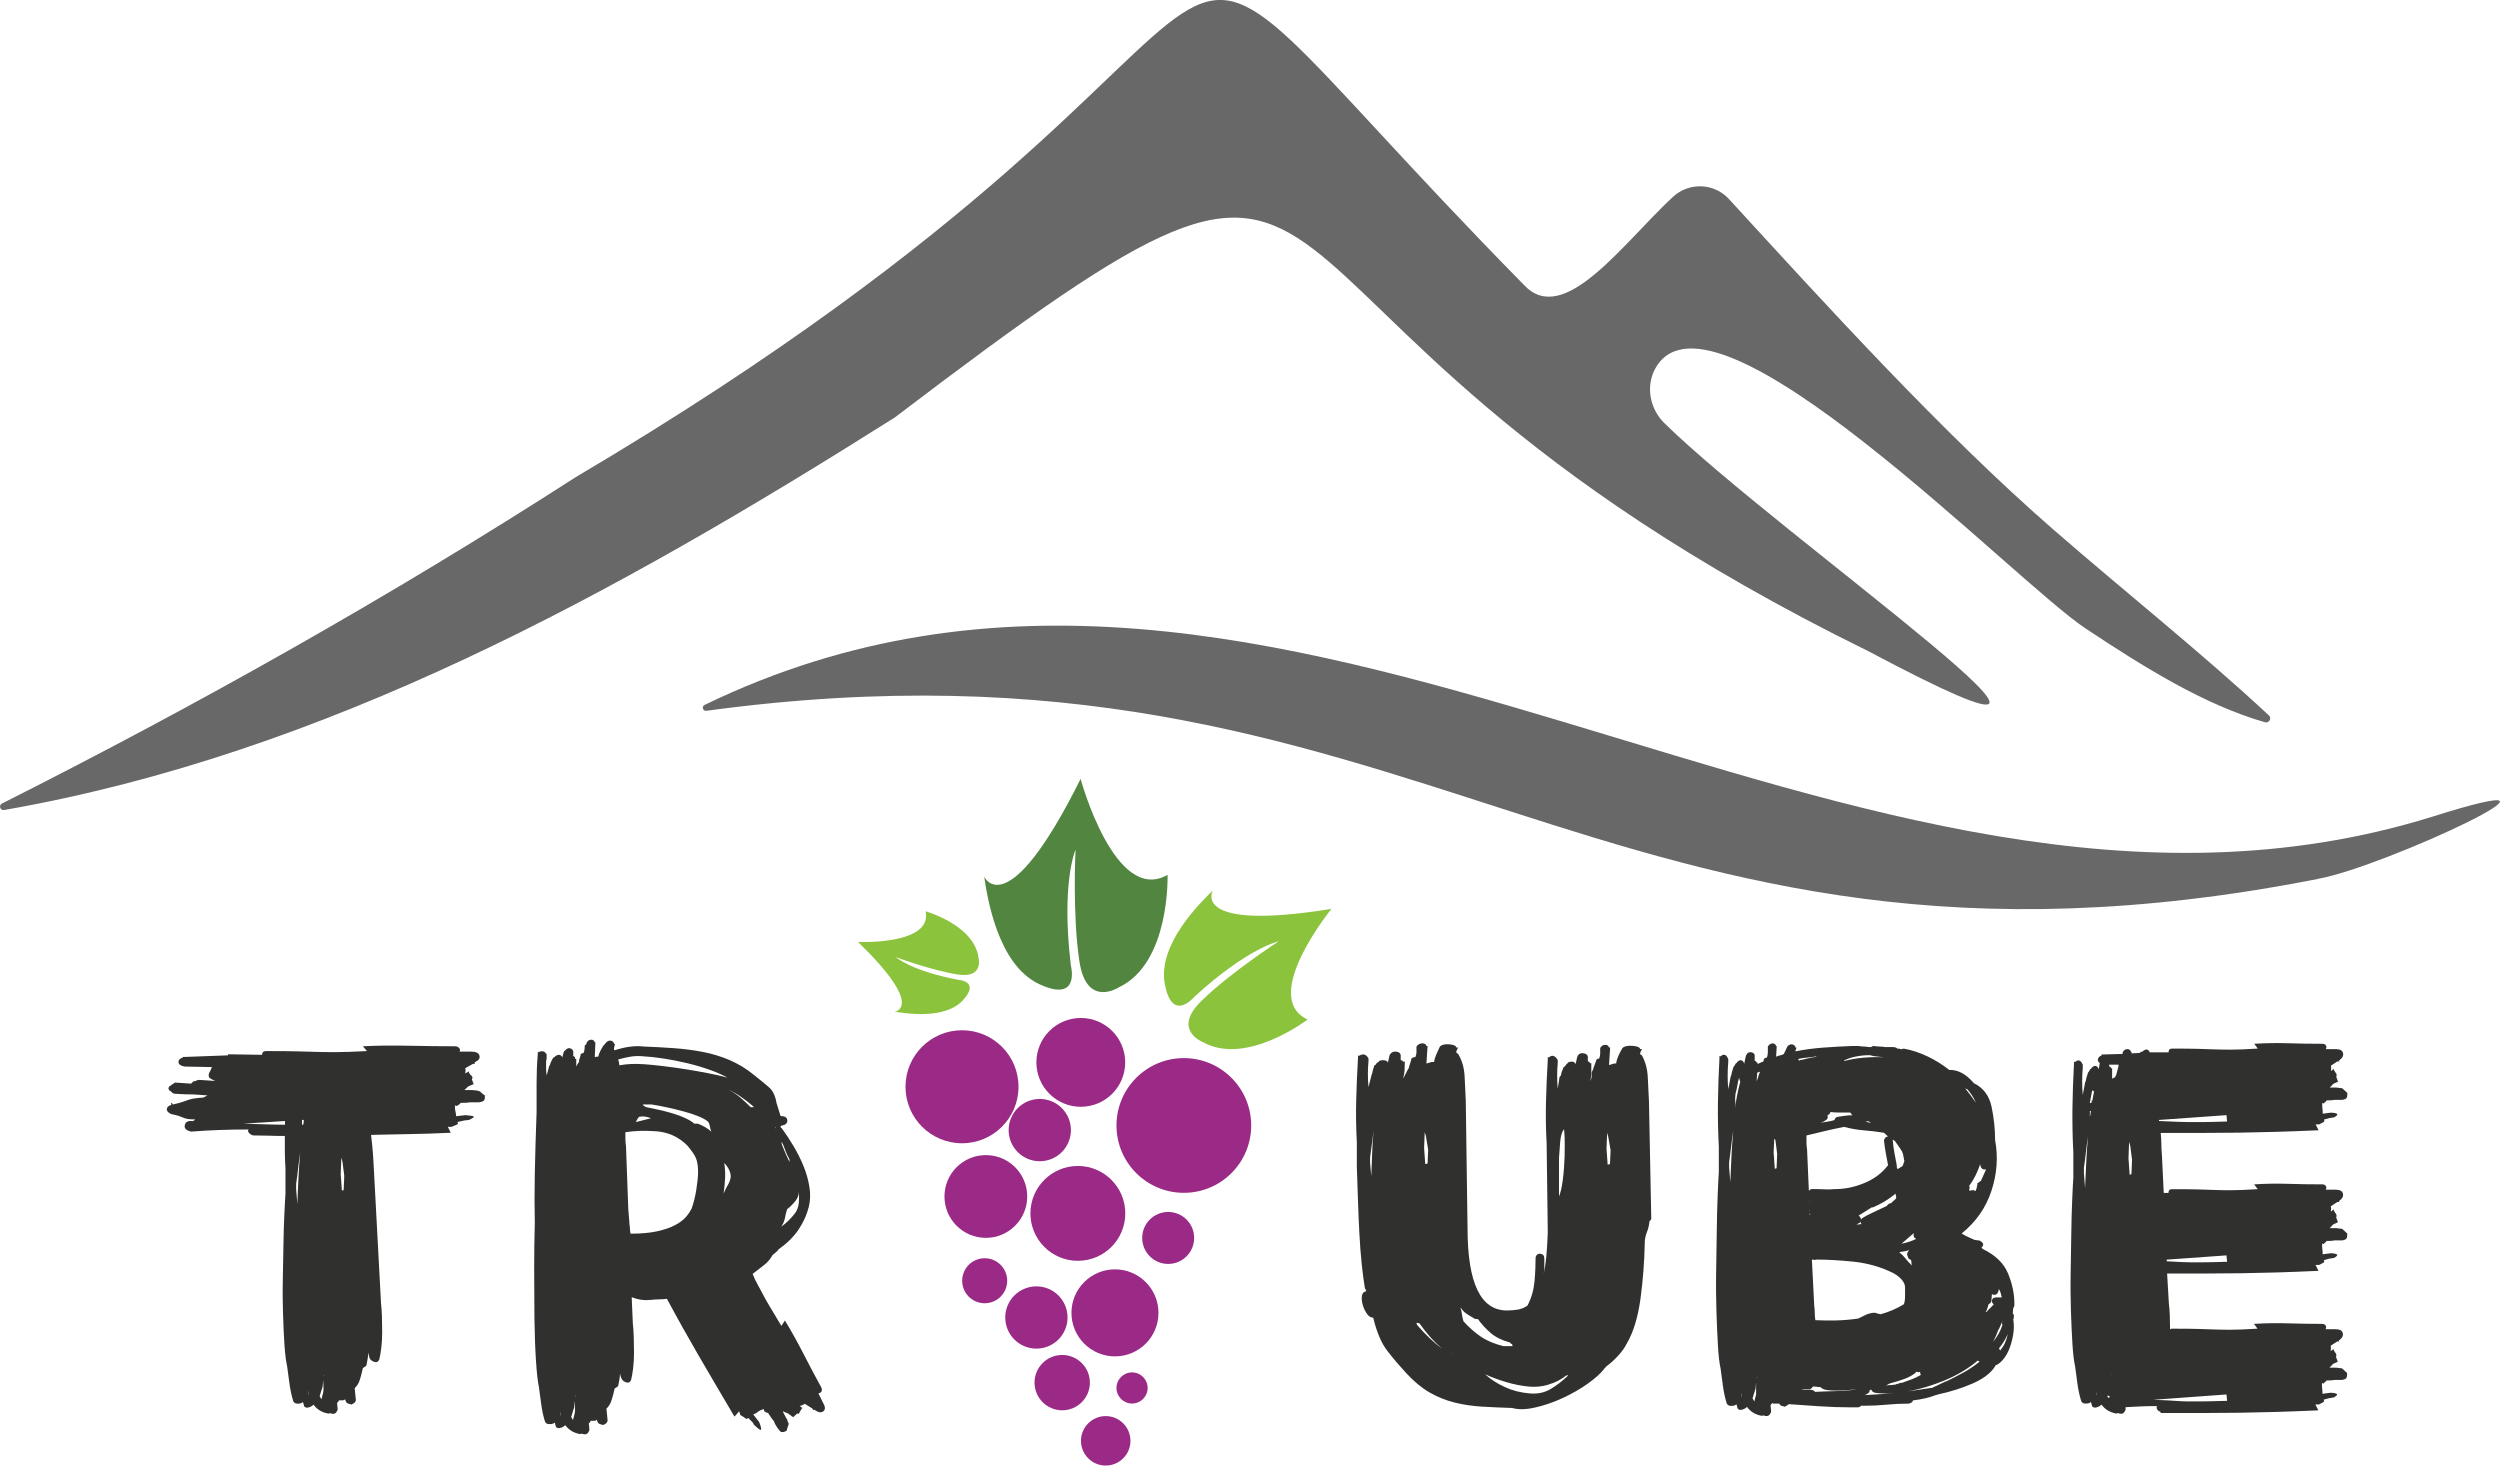 <?xml version="1.0" encoding="UTF-8"?>
<svg xmlns="http://www.w3.org/2000/svg" id="Ebene_2" viewBox="0 0 280.95 164.7">
  <defs>
    <style>.cls-1{fill:#528640;}.cls-1,.cls-2,.cls-3,.cls-4,.cls-5{stroke-width:0px;}.cls-2{fill:#8cc33d;}.cls-3{fill:#30312f;}.cls-4{fill:#9a2a86;}.cls-5{fill:#676867;}</style>
  </defs>
  <g id="Ebene_1-2">
    <path class="cls-5" d="M260.46,98.78c-80.86,15.89-100.61-29.83-181.08-18.9-.39.05-.56-.49-.2-.66,65.41-31.69,128.44,32.93,194.1,12.58,20.27-6.41-5.2,5.63-12.82,6.97Z"></path>
    <path class="cls-5" d="M100.55,46.92C69.22,66.7,36.65,84.7.46,91.03c-.44.08-.64-.53-.24-.73,22.07-11.12,43.68-23.29,64.48-36.68C158.23-1.62,117.32-22.87,171.27,32.03c4.47,4.8,11.15-4.73,16.74-9.91,1.81-1.67,4.63-1.56,6.29.25,10.94,11.93,23.92,26.22,36.41,37.1,7.97,6.94,16.77,13.94,24.27,20.93.35.32.02.9-.44.77-6.88-1.98-13.68-6.24-20.19-10.56-8.09-5.37-41.71-40.25-48.24-29.35-1.21,2.02-.75,4.64.93,6.29,12.93,12.71,59.23,44.9,22.92,25.63C128.96,33.39,160.88,1.04,100.55,46.92Z"></path>
    <path class="cls-3" d="M28.4,127.59c-.22-.08-.37-.19-.46-.33-.09-.14-.09-.25,0-.33-1.14,0-2.25.02-3.33.06-1.08.04-2.12.1-3.13.18-.7-.16-.9-.5-.59-1.01.22-.16.42-.22.59-.18.17.04.33-.02.46-.18-.4,0-.69-.02-.89-.06-.2-.04-.36-.09-.49-.15s-.29-.12-.46-.18c-.18-.06-.46-.13-.86-.21-.35-.16-.52-.35-.49-.57.02-.22.19-.37.49-.45v-.24c.09,0,.13.03.13.09s.02.09.07.09c.53-.12.9-.22,1.12-.3.22-.08.42-.15.59-.21.17-.06.37-.11.59-.15.22-.04.59-.08,1.12-.12l.46-.24c-.62-.04-1.04-.07-1.29-.09-.24-.02-.63-.03-1.15-.03l-1.19-.06c-.13,0-.24-.04-.33-.12-.09-.08-.15-.14-.2-.18l-.07-.06h-.07s-.02-.1-.07-.18c-.04-.08-.02-.16.07-.24v-.06c.18-.08.24-.12.2-.12.09-.08.15-.12.2-.12l.07-.06c.09-.08.15-.12.2-.12l1.78.12.13-.12c.04-.08.11-.13.2-.15.09-.02.15-.03.2-.03.09-.08.24-.12.46-.12l1.71.12-.46-.24c-.18-.08-.26-.21-.26-.39s.07-.35.2-.51v-.06l.07-.12c0-.08.04-.16.13-.24l-3.1-.06c-.44-.08-.67-.24-.69-.48-.02-.24.14-.42.49-.54v-.06h.2l4.88-.18v-.12l3.82.06c0-.28.15-.42.46-.42,1.54,0,2.7.01,3.49.03.79.02,1.5.04,2.14.06.64.02,1.35.03,2.14.03s1.98-.04,3.56-.12l-.46-.54c1.49-.08,3.22-.1,5.17-.06,1.95.04,3.68.06,5.17.06.22,0,.38.07.49.21.11.14.12.27.03.39h1.32c.53,0,.83.15.92.45.09.3-.09.55-.53.75v.18h-.2l-.86.48c.04.16.04.36,0,.6l.4-.24c0,.12.02.2.07.24.04.04.07.08.07.12.26.16.33.34.2.54l.2.54-.59.24-.46.42h.86c.09,0,.19.01.3.03.11.02.23.03.36.03,0,.04.02.06.07.06h.13l.26.24c.09.08.2.16.33.24v.24c0,.28-.13.44-.4.48-.09.04-.2.06-.33.06h-.99s-.11.01-.2.03c-.09.02-.35.03-.79.03-.13.16-.26.26-.4.3l.07.06-.33-.06c0,.28.02.51.07.69.04.18.07.35.07.51l1.05-.12c.53.04.83.09.92.15.09.06-.09.19-.53.39-.09,0-.18.01-.26.03-.09.02-.18.03-.26.03l-.79.18c.13.12.11.22-.07.3-.18.08-.37.16-.59.24h-.4l.33.66c-1.67.08-3.23.13-4.68.15-1.45.02-2.88.05-4.28.09.09.72.15,1.36.2,1.94.04.58.09,1.3.13,2.18l.79,14.8c.04.36.08.83.1,1.4.02.58.03,1.18.03,1.82s-.03,1.23-.1,1.79c-.07.56-.14,1-.23,1.31-.09.2-.21.3-.36.3s-.32-.06-.49-.18c-.13-.08-.22-.2-.26-.36-.04-.16-.09-.34-.13-.54,0,.24-.02.49-.07.75-.04.26-.09.49-.13.69-.04.08-.18.18-.4.3-.09.44-.2.87-.33,1.28-.13.42-.33.75-.59.98l.13,1.31c0,.24-.18.42-.53.54l-.13-.06c-.26-.04-.42-.14-.46-.3-.04-.04-.07-.12-.07-.24-.09.08-.18.12-.26.12h-.46c0,.08-.07.18-.2.3,0,.08.01.18.03.3.02.12.03.22.03.3v.18s-.02.08-.07.12c-.13.32-.4.4-.79.24-.04,0-.09.02-.13.06-.75-.12-1.32-.46-1.71-1.01-.18.16-.35.26-.53.3-.22.08-.4.04-.53-.12l-.13-.48c-.13.12-.29.18-.46.18h-.26c-.22-.04-.35-.16-.4-.36-.18-.6-.31-1.22-.4-1.88-.09-.66-.18-1.3-.26-1.94-.13-.56-.23-1.34-.3-2.36-.07-1.01-.12-2.15-.16-3.4-.04-1.25-.06-2.56-.03-3.91.02-1.35.04-2.66.07-3.91.02-1.25.05-2.39.1-3.4.04-1.01.09-1.82.13-2.42v-2.86c-.04-.6-.07-1.2-.07-1.82v-1.82c-.62,0-1.22,0-1.81-.03-.59-.02-1.2-.03-1.81-.03ZM27.35,126.28c1.41.04,2.43.07,3.06.09.64.02,1.18.03,1.62.03v-.42l-4.68.3ZM33.41,135.29c.04-.95.09-1.91.13-2.86.04-.95.11-1.93.2-2.92-.09.56-.17,1.13-.23,1.73s-.14,1.19-.23,1.79v.6l.13,1.67ZM34.07,126.4c.04-.12.07-.3.07-.54h-.2v.54h.13ZM34.66,156.24c0,.28.02.46.07.54l-.07-.54ZM36.25,155.88s-.07.1-.07.18l-.26.84.2.36.2-.78c.04-.2.05-.42.03-.66-.02-.24-.03-.48-.03-.72l-.07.78ZM36.38,154.69s.01-.07.03-.09c.02-.02.03-.05.03-.09v-.06l-.07.24ZM38.29,131.95l.13,1.85.2-.06.07-1.61-.2-1.55-.13-.48-.07,1.85Z"></path>
    <path class="cls-3" d="M65.05,119.24l.2-.66v-.12c.09-.08.2-.12.33-.12.09-.2.13-.48.13-.84l.2-.18v-.12c.13-.24.31-.36.53-.36s.35.1.4.3h.07l-.07,1.67c.09-.04.17-.06.26-.06h.13c.04-.2.12-.41.23-.63.11-.22.23-.43.36-.63l.13-.12s.07-.07.07-.09.02-.05.07-.09c.17-.2.36-.28.56-.24.2.04.32.16.36.36h.13s-.07.1-.07.18c-.04.12-.07.28-.07.48l.07.06c1.23-.4,2.33-.54,3.3-.42,1.1.04,2.21.1,3.33.18,1.12.08,2.21.22,3.26.42,1.05.2,2.07.51,3.03.92.97.42,1.87.96,2.7,1.64.7.56,1.27,1.02,1.71,1.4.44.38.73.96.86,1.76l.46,1.49c.48,0,.74.16.76.48.02.32-.19.52-.63.6-.09,0-.13.06-.13.18l.07.06s.02.06.07.06c.44.6.88,1.26,1.32,2,.44.74.81,1.48,1.12,2.24.31.76.53,1.53.66,2.33.13.8.11,1.55-.07,2.27-.22.88-.6,1.72-1.15,2.54-.55.82-1.31,1.56-2.27,2.24.04,0-.04.1-.26.3-.09.08-.18.15-.26.21-.09.06-.18.17-.26.33-.22.36-.53.69-.92.98s-.79.61-1.19.92c.18.44.35.82.53,1.13.18.32.37.69.59,1.1.22.42.49.91.82,1.46.33.56.76,1.27,1.29,2.15l.4-.6c.75,1.23,1.44,2.48,2.08,3.73.64,1.25,1.31,2.52,2.01,3.79.09.2.09.36,0,.48-.09.12-.2.18-.33.18l.53,1.07c.26.44.27.76.03.95-.24.2-.58.14-1.02-.18l-.13.06-.07-.18-.86-.54c-.18.12-.37.2-.59.24l.33.24c-.09.04-.13.08-.13.12s-.02.08-.07.12c-.04.08-.1.18-.16.3-.07.12-.14.14-.23.06l-.46.42-.59-.42-.59-.24.4.78c.09.08.13.16.13.24s.04.18.13.3v.18l-.13.36c-.04.12-.07.22-.07.3l-.2.12c-.09.04-.2.06-.33.06s-.24-.08-.33-.24c-.04-.04-.11-.12-.2-.24-.22-.36-.34-.58-.36-.66-.02-.08-.04-.13-.07-.15-.02-.02-.07-.07-.13-.15-.07-.08-.23-.32-.49-.72-.13,0-.26-.06-.4-.18v.06l-.07-.3c-.31.08-.53.18-.66.3-.13.12-.31.22-.53.3l.66.84c.18.44.25.72.23.84-.02.12-.21.02-.56-.3-.09-.08-.16-.15-.23-.21s-.1-.13-.1-.21l-.59-.6c-.04.16-.14.18-.3.06-.15-.12-.34-.24-.56-.36l-.13-.42-.53.6c-.79-1.35-1.52-2.59-2.18-3.7-.66-1.11-1.29-2.19-1.88-3.22-.59-1.03-1.18-2.06-1.75-3.07-.57-1.01-1.16-2.1-1.78-3.25-.31.04-.6.06-.89.06s-.58.02-.89.06c-.75.08-1.47-.02-2.18-.3l.13,2.98c.04.36.08.83.1,1.4.02.58.03,1.18.03,1.82s-.03,1.23-.1,1.79c-.07.56-.14.99-.23,1.31-.09.2-.21.3-.36.3s-.32-.06-.49-.18c-.18-.12-.31-.4-.4-.84,0,.24-.02.48-.07.72-.04.24-.09.46-.13.66-.04.08-.18.18-.4.3-.09.44-.2.87-.33,1.28-.13.42-.33.75-.59.98l.13,1.31c0,.24-.18.42-.53.54l-.13-.06c-.26-.04-.42-.14-.46-.3-.04-.04-.07-.12-.07-.24-.09.08-.18.12-.26.12h-.46c0,.08-.07.18-.2.3,0,.08.01.18.03.3.02.12.03.22.03.3v.18s-.02.08-.07.12c-.13.32-.4.4-.79.24-.04,0-.09.02-.13.06-.75-.12-1.32-.46-1.71-1.01-.18.16-.35.26-.53.3-.22.08-.4.04-.53-.12l-.13-.48c-.13.12-.29.18-.46.18h-.26c-.22-.04-.35-.16-.4-.36-.18-.6-.31-1.22-.4-1.88-.09-.66-.18-1.3-.26-1.94-.13-.6-.24-1.58-.33-2.95-.09-1.37-.14-2.92-.17-4.65-.02-1.73-.03-3.55-.03-5.46s.02-3.7.07-5.37c-.04-1.59-.04-3.44,0-5.55.04-2.11.11-4.4.2-6.86v-3.25c0-1.09.04-2.18.13-3.25v-.24h.07v-.12s.02.06.07.06c.17-.08.33-.1.46-.06h.07c.09.04.14.08.16.12.02.04.08.1.17.18v.48c0,.08-.01.14-.03.18-.02.04-.03.08-.03.12v.81c0,.26.02.53.07.81l.26-1.01.07-.12s.07-.1.07-.18l.2-.48s.07-.07.07-.09.02-.05.07-.09c.04-.08.11-.12.2-.12v-.06c.35-.24.61-.22.79.06v.12l.2-.72.2-.18c.17-.2.37-.25.59-.15.22.1.31.29.26.57v.24l.13.12h.07v.18l.07.06h.07v.84c.04-.12.15-.3.33-.54v-.06ZM62.94,158.57c0,.28.02.46.07.54l-.07-.54ZM64.52,158.21s-.07.1-.07.18l-.26.84.2.36.2-.78c.04-.24.05-.48.03-.72-.02-.24-.03-.46-.03-.66l-.07.78ZM64.66,157.01s.01-.07.03-.09c.02-.02.03-.05.03-.09v-.06l-.07.24ZM72.17,118.7c-.48-.04-.95-.02-1.38.06-.44.08-.88.18-1.32.3.09.24.13.46.13.66.44-.08.89-.13,1.35-.15.46-.02.96,0,1.48.03.57.04,1.27.11,2.11.21.83.1,1.69.22,2.57.36.88.14,1.72.29,2.54.45.81.16,1.5.32,2.08.48-.48-.28-1.11-.56-1.88-.84-.77-.28-1.6-.53-2.5-.75-.9-.22-1.8-.4-2.7-.54-.9-.14-1.73-.23-2.47-.27ZM70.72,137.5c.04.16.07.34.07.54s.02.4.07.6c1.19,0,2.19-.09,3-.27.81-.18,1.48-.41,2.01-.69.53-.28.93-.59,1.22-.92.29-.34.49-.65.63-.93.22-.6.4-1.3.53-2.12.13-.81.2-1.48.2-2,0-.44-.04-.84-.13-1.22-.09-.38-.31-.79-.66-1.22-.4-.6-.96-1.09-1.68-1.49-.73-.4-1.55-.62-2.47-.66-.57-.04-1.12-.05-1.65-.03-.53.02-1.05.07-1.58.15v.72c0,.24.02.52.07.84l.26,7.1.13,1.61ZM73.16,125.68c-.44-.2-.88-.26-1.32-.18-.09.08-.17.18-.23.3s-.12.22-.16.3c.35-.08.67-.16.96-.24.29-.08.54-.14.76-.18ZM78.43,126.28c.62.24,1.12.54,1.52.9-.09-.2-.14-.38-.16-.54-.02-.16-.08-.34-.17-.54-.26-.24-.65-.46-1.15-.66-.51-.2-1.05-.38-1.65-.54-.59-.16-1.21-.31-1.85-.45-.64-.14-1.22-.25-1.75-.33h-.99l.13.18c.09,0,.14.02.16.06.02.04.05.06.1.06.4.08.87.18,1.42.3.55.12,1.09.26,1.61.42.53.16,1,.34,1.42.54.42.2.74.4.96.6h.4ZM81.33,134.1c.13-.32.29-.63.46-.92.18-.3.29-.61.33-.93,0-.52-.24-1.03-.73-1.55.09.56.12,1.1.1,1.64-.02.54-.08,1.12-.17,1.76ZM84.63,124.31c-.48-.4-.93-.75-1.35-1.04-.42-.3-.89-.57-1.42-.81.48.24.92.53,1.32.87.4.34.79.71,1.19,1.1h.33s-.02-.08-.07-.12ZM87.13,126.7v.12l.07-.12h-.07ZM88.39,129.86c.18.4.29.64.33.72v-.3c-.22-.4-.36-.7-.43-.9-.07-.2-.12-.35-.17-.45-.04-.1-.08-.19-.1-.27-.02-.08-.1-.2-.23-.36.04.24.13.5.26.78.13.28.24.54.33.78ZM87.79,137.86c.57-.4,1.1-.92,1.58-1.55.22-.32.35-.69.4-1.1.04-.42.04-.84,0-1.28,0,.36-.12.7-.36,1.01-.24.32-.56.64-.96.96-.09.28-.16.6-.23.95s-.21.7-.43,1.01Z"></path>
    <path class="cls-3" d="M172.56,141.32c.09-.32.27-.46.56-.42.29.04.43.22.43.54v.9c0,.28-.02.56-.07.84.13-.6.23-1.27.3-2.03.07-.76.12-1.63.16-2.63l-.13-10.03c-.09-1.63-.11-3.22-.07-4.77.04-1.55.11-3.1.2-4.65v-.3s.04.06.13.06c.35-.32.68-.22.99.3v.3c-.09.95-.09,1.93,0,2.92l.2-1.31s.02-.07.07-.09c.04-.02.07-.05.07-.09.04-.08.07-.18.07-.3l.26-.66c.09,0,.17-.08.26-.24.04-.08.08-.12.1-.12s.05-.02.1-.06v-.06c.13-.08.29-.12.46-.12s.31.08.4.24v.12l.2-.9c.13-.32.37-.45.73-.39.35.06.5.25.46.57v.3s.09.07.13.09c.04.02.09.07.13.15h.13v1.07c0,.32-.04.64-.13.95.13-.24.19-.47.17-.69-.02-.22.03-.43.17-.63v-.06l.33-.9v-.06c.09-.16.2-.22.33-.18.09-.2.13-.39.13-.57v-.63c.13-.24.32-.36.56-.36s.38.1.43.3h.13l-.13,1.97.4-.12c.09-.04.2-.06.33-.06h.07c.04-.28.13-.57.26-.87s.29-.59.46-.87c.22-.2.59-.28,1.12-.24.53.04.81.16.86.36h.2s-.07.1-.07.18c-.09.08-.13.22-.13.42.04,0,.11.04.2.12.4.72.62,1.55.66,2.51.04.96.09,1.83.13,2.63l.26,13.25c-.04.08-.11.16-.2.24-.04.44-.14.86-.3,1.25-.15.4-.23.78-.23,1.13-.04,2.19-.21,4.32-.49,6.39-.29,2.07-.8,3.74-1.55,5.01-.22.44-.54.89-.96,1.34-.42.46-.87.87-1.35,1.22,0,.04-.03.08-.1.12-.07.04-.1.08-.1.12-.4.52-1.01,1.07-1.85,1.67s-1.77,1.13-2.8,1.61c-1.03.48-2.07.84-3.1,1.07-1.03.24-1.9.26-2.6.06-1.19-.04-2.31-.09-3.36-.15-1.05-.06-2.08-.21-3.07-.45-.99-.24-1.93-.62-2.83-1.13-.9-.52-1.79-1.25-2.67-2.21-.7-.76-1.4-1.57-2.08-2.45-.68-.87-1.22-2.13-1.61-3.76-.26,0-.5-.14-.69-.42-.2-.28-.35-.59-.46-.93-.11-.34-.15-.67-.13-.98.02-.32.14-.52.36-.6.09,0,.13-.06.13-.18-.04,0-.07-.02-.07-.06s-.02-.08-.07-.12c-.13-.76-.25-1.66-.36-2.72-.11-1.05-.2-2.19-.26-3.4-.07-1.21-.12-2.46-.16-3.73-.04-1.27-.09-2.55-.13-3.82v-2.75c-.09-1.63-.11-3.23-.07-4.8.04-1.57.11-3.13.2-4.68v-.3s.04.06.13.06c.44-.28.79-.18,1.05.3v.3c-.09.96-.09,1.93,0,2.92l.33-1.31s.01-.07.03-.09c.02-.02.03-.05.03-.09.04-.08.07-.18.07-.3l.2-.66c.09,0,.17-.08.26-.24.09-.08.14-.12.16-.12s.05-.02.1-.06v-.06c.17-.08.36-.11.56-.09.2.02.34.09.43.21v.12l.2-.9c.17-.32.44-.45.79-.39.35.06.5.25.46.57v.36s.09.06.13.06.09.04.13.12h.2v.12c0,.32-.01.63-.03.92-.02.3-.08.59-.17.87.13-.2.24-.4.33-.6.09-.2.2-.4.33-.6v-.06l.26-.84v-.12c.17-.16.33-.22.46-.18.09-.2.13-.39.13-.57v-.63c.17-.24.4-.36.66-.36s.42.1.46.3h.13l-.13,1.97.4-.12c.09-.04.2-.06.33-.06h.13c.04-.28.13-.57.26-.87s.26-.59.4-.87c.22-.2.57-.28,1.05-.24.48.04.75.16.79.36h.2s-.07.1-.07.18c-.09.08-.13.22-.13.42.04,0,.11.04.2.12.44.72.68,1.55.73,2.51.04.95.09,1.85.13,2.69l.2,14.38c0,6.17,1.47,9.25,4.42,9.25.4,0,.79-.03,1.19-.09s.77-.21,1.12-.45c.44-.84.7-1.73.79-2.69.09-.96.13-1.89.13-2.81ZM154.1,132.19c.04-.87.08-1.73.1-2.57s.08-1.69.17-2.57c-.13.95-.26,1.97-.4,3.04v.54l.13,1.55ZM159.25,148.9c.48.56.96,1.05,1.42,1.49.46.44.93.84,1.42,1.19-.48-.4-.93-.84-1.35-1.31-.42-.48-.82-.99-1.22-1.55-.13-.04-.24-.06-.33-.06,0,.08,0,.13.03.15.02.02.03.05.03.09ZM160.04,129.03l.13,1.79.26-.06.07-1.55-.26-1.55-.13-.42-.07,1.79ZM163.27,152.18l-.2-.12c.09.08.15.12.2.12ZM166.1,148.24c-.26,0-.4-.02-.4-.06-.35-.2-.65-.38-.89-.54-.24-.16-.47-.4-.69-.72.09.28.14.53.17.75.02.22.08.49.17.81.61.68,1.25,1.24,1.91,1.7.66.46,1.52.83,2.57,1.1h1.05l-.07-.24c-.09,0-.14-.03-.17-.09-.02-.06-.06-.09-.1-.09-.88-.24-1.59-.6-2.14-1.07-.55-.48-1.02-.99-1.42-1.55ZM174.01,155.61c-.75.22-1.49.29-2.24.21-.83-.08-1.68-.25-2.54-.51-.86-.26-1.64-.55-2.34-.87.62.56,1.35,1.04,2.21,1.43.86.4,1.79.64,2.8.72.88.08,1.66-.08,2.34-.48.68-.4,1.35-.91,2.01-1.55h-.2c-.62.48-1.3.83-2.04,1.04ZM175.2,134.46c.17-.4.32-1.02.43-1.88.11-.86.17-1.72.2-2.6.02-.87.02-1.62,0-2.24-.02-.62-.06-.88-.1-.81-.22.32-.35.8-.4,1.43-.04.64-.09,1.23-.13,1.79v4.3ZM180.54,129.09l.13,1.79.26-.06.07-1.55-.26-1.49-.13-.48-.07,1.79Z"></path>
    <path class="cls-3" d="M197.48,119.6c.22-.12.44-.22.66-.3l.07-.12v-.12c.09-.16.2-.22.33-.18.09-.2.13-.4.13-.6v-.66c.13-.24.31-.36.53-.36s.35.1.4.3h.07l-.07,1.19c.17-.08.33-.13.46-.15.13-.02.26-.07.4-.15.09-.16.22-.44.4-.84.17-.2.36-.28.56-.24.2.04.32.16.36.36h.13s-.07.1-.07.18c-.04.08-.07.16-.07.24,1.01-.2,2.05-.34,3.13-.42,1.08-.08,2.14-.14,3.2-.18h.79c.22.04.41.06.56.06s.34.02.56.06h.26c.09-.08.2-.12.33-.12.22.04.43.06.63.06s.41.02.63.06h.86c.22,0,.4.06.53.18h.13c.09,0,.14.01.17.03.02.02.05.03.1.03s.09,0,.13-.03c.04-.02.11-.03.2-.03.88.16,1.76.45,2.64.87.88.42,1.69.93,2.44,1.52.97-.04,1.89.46,2.77,1.49,1.05.52,1.71,1.39,1.98,2.63.26,1.23.4,2.49.4,3.76.35,1.87.22,3.76-.4,5.67s-1.74,3.52-3.36,4.83c.26.16.48.28.66.36.17.08.44.2.79.36.09,0,.17.01.23.03.07.02.17.03.3.03.48.24.57.5.26.78,0,.04.04.1.13.18,1.41.68,2.35,1.58,2.83,2.72s.73,2.3.73,3.49c0,.2-.04.34-.13.42,0,.08-.01.18-.03.3-.02.12-.03.22-.03.3.09.08.13.18.13.3,0,.2-.02.32-.07.36.09.56.09,1.11,0,1.67-.09.56-.22,1.07-.4,1.55-.18.48-.41.9-.69,1.25-.29.36-.58.6-.89.72-.04.04-.07.08-.07.12-.48.76-1.32,1.39-2.5,1.91-1.19.52-2.5.94-3.96,1.25l-.13.06h-.07c-.7.28-1.56.48-2.57.6,0,.16-.15.28-.46.36-.83,0-1.67.04-2.5.12-.83.08-1.69.12-2.57.12h-.33c0,.08-.04.12-.13.12-.04.04-.11.06-.2.06h-.72c-1.19,0-2.37-.04-3.56-.12-1.19-.08-2.35-.16-3.49-.24,0,.04-.16.14-.46.3l-.13-.06c-.26-.04-.42-.14-.46-.3h-.66s-.09-.02-.13-.06c-.09.08-.16.16-.2.24,0,.08.01.18.03.3.02.12.03.22.03.3v.18s-.02.08-.07.12c-.13.32-.4.4-.79.24-.04,0-.09.02-.13.06-.75-.12-1.32-.46-1.71-1.01-.18.16-.35.26-.53.3-.22.08-.4.04-.53-.12l-.13-.48c-.13.12-.29.18-.46.18h-.26c-.22-.04-.35-.16-.4-.36-.18-.6-.31-1.22-.4-1.88-.09-.66-.18-1.3-.26-1.94-.13-.56-.23-1.41-.3-2.57-.07-1.15-.12-2.45-.17-3.88-.04-1.43-.06-2.94-.03-4.54.02-1.59.04-3.11.07-4.57.02-1.45.05-2.75.1-3.91.04-1.15.09-2.03.13-2.63v-2.86c-.09-1.67-.12-3.32-.1-4.95.02-1.63.08-3.28.17-4.95v-.3s.04.06.13.06c.35-.32.64-.22.86.3v.36c-.09.99-.09,2.01,0,3.04l.26-1.37s.01-.07.03-.09c.02-.02.03-.05.03-.09.04-.08.07-.18.07-.3l.2-.66s.11-.1.2-.3c.04-.08.08-.12.1-.12s.05-.02.1-.06v-.06c.35-.32.61-.28.79.12v.12l.2-.95c.13-.32.34-.45.63-.39.29.06.41.25.36.57v.36s.09.07.13.09c.04.02.09.07.13.15h.07v.18ZM194.45,132.85c.04-.96.09-1.91.13-2.86.04-.95.11-1.93.2-2.92-.09.56-.17,1.13-.23,1.73-.07.6-.14,1.19-.23,1.79v.6l.13,1.67ZM195.04,122.88c-.04.32-.06.62-.03.9.02.28,0,.54-.03.78.13-1.03.33-2.03.59-2.98-.09-.24-.13-.4-.13-.48-.09.32-.16.62-.2.9-.04.28-.11.58-.2.9ZM195.7,156.48c0,.28.02.46.07.54l-.07-.54ZM197.28,156.12s-.07.1-.07.18l-.26.84.2.36.2-.78v-1.37l-.07.78ZM197.41,121.51c.09-.2.15-.39.2-.57.04-.18.11-.35.2-.51-.09.04-.14.06-.17.06s-.08.02-.17.06c0,.2-.01.37-.03.51-.02.14-.03.29-.03.45ZM197.41,154.93s0-.07.03-.09c.02-.02.03-.05.03-.09v-.06l-.07.24ZM199.46,128.01h-.07l-.07,1.49.13,1.85.2-.06.07-1.61-.2-1.55-.07-.12ZM204.14,118.7c-.35.08-.69.13-1.02.15-.33.02-.67.07-1.02.15,0,.08.02.14.07.18.04,0,.08,0,.1-.03.02-.02.05-.03.1-.03.09,0,.17-.02.26-.06.13,0,.22-.02.26-.06l1.19-.24.07-.06ZM202.75,156.12c-.09,0-.15.01-.2.03-.04.02-.09.03-.13.03h.99c.22,0,.4.06.53.18v.06c.75-.04,1.57-.07,2.47-.09.9-.02,1.66-.09,2.27-.21-.66.08-1.3.13-1.91.15-.62.02-1.17,0-1.65-.09-.26-.08-.44-.18-.53-.3-.13,0-.26,0-.4-.03-.13-.02-.29-.03-.46-.03-.09.16-.2.26-.33.3h-.66ZM203.01,127.59v.75c0,.26.02.55.07.87l.2,4.6c.09-.08.17-.14.26-.18h.73c.26,0,.55.01.86.03.31.02.66.01,1.05-.03h.07c1.1,0,2.2-.23,3.29-.69,1.1-.46,1.98-1.12,2.64-2-.09-.44-.18-.9-.26-1.37-.09-.48-.15-.96-.2-1.43.09-.28.24-.42.46-.42-.09-.08-.16-.15-.23-.21-.07-.06-.14-.13-.23-.21-.75-.12-1.49-.21-2.24-.27-.75-.06-1.49-.19-2.24-.39-.83.16-1.57.32-2.21.48-.64.16-1.31.32-2.01.48ZM203.34,135.05v.06l.07-.06h-.07ZM203.34,136.01v.06l.07-.06h-.07ZM203.48,136.43c-.09,0-.13-.04-.13-.12v.18s.07,0,.07-.03.02-.03.07-.03ZM203.87,146.69c.04.2.07.45.07.75s.02.61.07.92c.79.04,1.58.05,2.37.03.79-.02,1.6-.09,2.44-.21.31-.16.59-.3.86-.42.26-.12.57-.2.92-.24.13,0,.29.04.46.12.13,0,.22.02.26.06.92-.24,1.8-.62,2.64-1.13.09-.24.13-.56.13-.95v-.95c0-.28-.12-.56-.36-.84-.24-.28-.54-.52-.89-.72-.7-.36-1.44-.65-2.21-.87-.77-.22-1.54-.37-2.31-.45-.77-.08-1.52-.14-2.24-.18-.73-.04-1.37-.06-1.94-.06-.09.04-.18.05-.26.03-.09-.02-.18-.03-.26-.03l.26,5.13ZM206.51,125.51c.26-.04.54-.08.82-.12.29-.04.58-.06.89-.06-.13-.04-.2-.12-.2-.24-.04,0-.07,0-.07-.03s-.02-.03-.07-.03h-1.09c-.37,0-.74-.02-1.09-.06,0,.08-.04.16-.13.24-.09.08-.16.12-.2.12.09.28,0,.48-.26.6-.09.08-.18.13-.26.15-.09.02-.18.05-.26.09.26-.04.53-.08.79-.12.26-.04.53-.1.79-.18,0-.16.11-.28.33-.36ZM210.13,118.58c-.53,0-1.04.05-1.55.15-.51.1-.96.25-1.35.45v.06c1.36-.36,2.88-.5,4.55-.42-.31-.04-.59-.07-.86-.09-.26-.02-.53-.07-.79-.15ZM208.82,137.5c-.09.08-.15.12-.2.12.09,0,.19,0,.3-.03.11-.02.21-.03.3-.03-.09-.04-.13-.14-.13-.3-.04.12-.13.2-.26.24ZM208.88,136.6c.18.16.26.32.26.48,0-.04.04-.1.13-.18.31-.2.7-.41,1.19-.63.48-.22,1.01-.47,1.58-.75.13-.2.29-.3.46-.3l.59-.54v-.12c0-.08-.01-.15-.03-.21-.02-.06-.03-.13-.03-.21-.83.68-1.69,1.19-2.57,1.55h-.13c-.26.16-.52.32-.76.48-.24.16-.47.3-.69.42ZM209.8,156.66s-.08.06-.1.06-.06.02-.1.06c.48-.04.98-.07,1.48-.09.5-.02,1.06-.07,1.68-.15h-.07c-.62.08-1.23.08-1.85,0-.31-.04-.48-.16-.53-.36-.09,0-.15.02-.2.06,0,.2-.11.34-.33.42ZM209.8,125.98l-.07.12c.09,0,.17.01.23.03.07.02.14.03.23.03v-.06c-.09-.04-.15-.06-.2-.06s-.11-.02-.2-.06ZM215.28,154.27c-.35.28-.77.51-1.25.69s-1.03.35-1.65.51c-.18.08-.31.16-.4.24.17-.04.34-.06.49-.06s.34-.02.56-.06l.13-.06c.09,0,.22-.04.4-.12.13,0,.24-.02.33-.06.35-.12.68-.24.99-.36.31-.12.64-.28.99-.48-.09-.16-.11-.28-.07-.36-.13.08-.26.08-.4,0-.04,0-.07.02-.07.06-.04,0-.07.02-.07.06ZM213.83,129.56s-.07-.04-.07-.12v-.06s-.07-.02-.07-.06c-.09-.16-.2-.33-.33-.51s-.26-.37-.4-.57c-.04-.04-.09-.07-.13-.09-.04-.02-.09-.05-.13-.09.04.56.11,1.06.2,1.52.09.46.17.92.26,1.4v.12c0,.08,0,.13.03.15.02.02.03.07.03.15l.59-.36.2-.54c-.04-.2-.08-.38-.1-.54-.02-.16-.06-.3-.1-.42ZM213.43,140.72c.26.2.5.44.72.72.22.28.46.54.73.78-.04-.08-.07-.18-.07-.3s-.02-.24-.07-.36c-.09,0-.18-.04-.26-.12,0-.04-.01-.07-.03-.09-.02-.02-.03-.05-.03-.09-.13-.24-.13-.44,0-.6.04-.04.07-.07.07-.09s.02-.05.07-.09c-.22.08-.42.13-.59.15-.18.02-.35.05-.53.09ZM213.69,139.77c.62-.12,1.16-.3,1.65-.54-.26-.12-.35-.34-.26-.66l-1.38,1.19ZM217.38,155.82h.07l.13-.06c.18-.08.34-.16.5-.24.15-.08.32-.16.49-.24.04,0,.08,0,.1-.03.02-.02.05-.03.1-.03.66-.32,1.31-.66,1.95-1.01.64-.36,1.22-.76,1.75-1.19-.04,0-.11-.04-.2-.12-1.1.92-2.35,1.66-3.76,2.24-1.41.58-2.77.98-4.09,1.22.48-.08.96-.15,1.42-.21.46-.06.93-.13,1.42-.21v-.06h.07l.07-.06ZM221.01,122.4s-.07-.02-.07-.06h-.07c.4.48.79,1.01,1.19,1.61-.13-.32-.29-.61-.46-.87-.18-.26-.35-.49-.53-.69h-.07ZM221.41,133.8c.26-.08.46-.06.59.06.04-.08.07-.14.07-.18s.02-.08.07-.12c0-.16.02-.28.07-.36v-.24s.07,0,.07-.03.02-.03.07-.03l.13-.12.13-.06.59-1.31c-.35.08-.57-.08-.66-.48v-.12c-.31.92-.7,1.71-1.19,2.39l-.07.06s.07.1.07.18-.02.12-.07.12h.07s-.01.06-.03.06-.03.02-.03.06c.04.04.07.1.07.18l.07-.06ZM224.96,145.8c-.04-.2-.09-.37-.13-.51-.04-.14-.11-.29-.2-.45,0,.08-.01.14-.03.18-.02.04-.03.08-.03.12-.13.36-.37.46-.72.3,0,.12-.01.25-.03.39-.02.14-.03.27-.03.39-.04.16-.15.28-.33.36v.06c-.04.16-.09.3-.13.42-.04.12-.11.26-.2.42.04-.04.09-.06.13-.06.13-.16.26-.3.4-.42s.26-.26.4-.42c-.18-.12-.24-.28-.2-.48.04-.2.22-.3.53-.3h.59ZM223.98,150.81c.53-.68.88-1.31,1.05-1.91,0-.04-.01-.08-.03-.12-.02-.04-.03-.1-.03-.18-.09.2-.16.38-.23.54-.07.16-.14.3-.23.42v.06c-.13.36-.31.76-.53,1.19ZM224.64,151.52s.07.08.07.12.02.08.07.12c.44-.52.72-1.13.86-1.85-.26.6-.59,1.13-.99,1.61ZM225.03,148.48s-.07.08-.07.12l.07-.06v-.06Z"></path>
    <path class="cls-3" d="M242.83,158.68c-.22-.08-.36-.19-.43-.33-.07-.14-.06-.25.03-.33-.62,0-1.22,0-1.81.03-.59.02-1.18.05-1.75.09v.3s-.02.08-.07.12c-.13.32-.4.4-.79.24-.04,0-.09.02-.13.06-.75-.12-1.32-.46-1.71-1.01-.18.16-.35.26-.53.3-.22.08-.4.04-.53-.12l-.13-.48c-.13.12-.29.18-.46.18h-.26c-.22-.04-.35-.16-.4-.36-.18-.6-.31-1.22-.4-1.88-.09-.66-.18-1.3-.26-1.94-.13-.56-.23-1.38-.3-2.48-.07-1.09-.12-2.34-.17-3.73-.04-1.39-.06-2.84-.03-4.36.02-1.51.04-2.95.07-4.33.02-1.37.05-2.62.1-3.73.04-1.11.09-1.97.13-2.57v-2.86c-.09-1.67-.12-3.32-.1-4.95.02-1.63.08-3.28.17-4.95v-.3s.04.06.13.06c.35-.32.64-.22.86.3v.36c-.09,1-.09,2.01,0,3.04l.26-1.37s.01-.07.03-.09c.02-.02.03-.05.03-.09.04-.08.07-.18.07-.3l.2-.66s.11-.1.2-.3c.04-.08.08-.12.1-.12s.05-.02.1-.06v-.06c.35-.32.61-.28.79.12v.12l.13-.78c-.18-.12-.24-.27-.2-.45.04-.18.17-.31.4-.39v-.12h.2l2.17-.06v-.18c.13-.24.31-.36.53-.36s.35.1.4.3h.07v.18l.99-.06v-.12h.2c.4-.36.68-.34.86.06h2.11c0-.28.13-.42.4-.42,1.32,0,2.31.01,2.97.03.66.02,1.26.04,1.81.06.55.02,1.16.03,1.85.03s1.68-.04,3-.12l-.4-.54c1.27-.08,2.55-.1,3.82-.06,1.27.04,2.55.06,3.82.06.22,0,.36.07.43.21.07.14.05.27-.03.39h1.12c.48,0,.76.15.82.45.07.3-.08.57-.43.81v.12h-.2l-.73.48c.04.16.04.36,0,.6l.33-.24c0,.12.02.2.07.24.04.04.07.08.07.12.17.16.22.34.13.54l.2.54-.53.24-.4.42h.73c.09,0,.17.01.26.03.09.02.2.03.33.03l.13.06.26.24.26.24v.24c0,.28-.11.44-.33.48-.09.04-.18.06-.26.06h-.86s-.1.01-.16.03c-.07.02-.3.03-.69.03-.13.16-.24.26-.33.3l.07.06-.26-.06c0,.28,0,.5.03.66.02.16.03.34.03.54l.92-.12c.83.04.94.22.33.54-.09,0-.17.01-.23.03-.07.02-.14.03-.23.03l-.66.18c.09.12.07.22-.07.3-.13.08-.29.16-.46.24h-.4l.33.66c-1.8.08-3.41.14-4.81.18-1.41.04-2.77.07-4.09.09-1.32.02-2.68.03-4.09.03h-4.75c.04.4.07.8.07,1.19s.02.86.07,1.37l.2,4.18h.53c0-.28.13-.42.4-.42,1.32,0,2.31.01,2.97.03.66.02,1.26.04,1.81.06.55.02,1.16.03,1.85.03s1.68-.04,3-.12l-.4-.54c1.27-.08,2.55-.1,3.82-.06,1.27.04,2.55.06,3.82.06.22,0,.36.07.43.21.07.14.05.27-.03.39h1.12c.48,0,.76.15.82.45.07.3-.08.57-.43.81v.12h-.2l-.73.48c.04.16.04.36,0,.6l.33-.24c0,.12.02.2.07.24.04.04.07.08.07.12.17.16.22.34.13.54l.2.54-.53.24-.4.42h.73c.09,0,.17.01.26.03.09.02.2.03.33.03l.13.06.26.24.26.24v.24c0,.28-.11.44-.33.48-.09.04-.18.06-.26.06h-.86s-.1.01-.16.03c-.07.02-.3.03-.69.03-.13.16-.24.26-.33.3l.07.06-.26-.06c0,.28,0,.5.03.66.02.16.03.34.03.54l.92-.12c.83.04.94.22.33.54-.09,0-.17.01-.23.03-.07.02-.14.03-.23.03l-.66.18c.09.12.07.22-.07.3-.13.08-.29.16-.46.24h-.4l.33.66c-1.71.08-3.26.14-4.65.18-1.38.04-2.71.07-3.99.09-1.27.02-2.58.03-3.92.03h-4.45l.2,3.4c.04.32.08.74.1,1.25.02.52.03,1.05.03,1.61.04,0,.08,0,.1-.03.02-.02.05-.03.1-.03,1.32,0,2.31.01,2.97.03.66.02,1.26.04,1.81.06.55.02,1.16.03,1.85.03s1.68-.04,3-.12l-.4-.54c1.27-.08,2.55-.1,3.82-.06,1.27.04,2.55.06,3.82.06.22,0,.36.07.43.21.07.14.05.27-.03.39h1.12c.48,0,.76.15.82.45.07.3-.08.57-.43.81v.12h-.2l-.73.48c.04.16.04.36,0,.6l.33-.24c0,.12.02.2.07.24.04.04.07.08.07.12.17.16.22.34.13.54l.2.54-.53.24-.4.42h.73c.09,0,.17.01.26.03.09.02.2.03.33.03l.13.06.26.24.26.24v.24c0,.28-.11.44-.33.48-.09.04-.18.06-.26.06h-.86s-.1.01-.16.03c-.07.02-.3.03-.69.03-.13.16-.24.26-.33.3l.07.06-.26-.06c0,.28,0,.5.03.66.02.16.03.34.03.54l.92-.12c.83.04.94.22.33.54-.09,0-.17.01-.23.03-.07.02-.14.03-.23.03l-.66.18c.09.12.07.22-.07.3-.13.08-.29.16-.46.24h-.4l.33.66c-1.8.08-3.41.14-4.81.18-1.41.04-2.77.07-4.09.09-1.32.02-2.68.03-4.09.03h-4.75ZM234.32,133.5c.04-.95.09-1.91.13-2.86.04-.96.11-1.93.2-2.92-.09.56-.17,1.13-.23,1.73-.07.6-.14,1.19-.23,1.79v.6l.13,1.67ZM234.92,123.54c0,.08-.01.15-.03.21-.02.06-.03.13-.03.21.09,0,.15-.02.2-.06v-.24s.07.02.07.06l.2-1.07s-.11-.04-.2-.12c-.04.16-.08.32-.1.48-.02.16-.06.34-.1.54ZM234.85,125.51c.04-.08.07-.18.07-.3s.02-.22.07-.3c-.04-.04-.09-.06-.13-.06v.66ZM235.58,156.42c0,.2.02.32.07.36l-.07-.36ZM237.09,156.89s-.09,0-.13-.03c-.04-.02-.09-.03-.13-.03v.06l.07.18h.13l.07-.18ZM237.82,120.79l.26-.96v-.18h-1.05v.18s.09.07.13.09c.04.02.09.07.13.15h.07v1.13h.07c.09-.08.17-.12.26-.12,0-.08.04-.16.13-.24v-.06ZM237.29,154.51h.07v-.06l-.07.06ZM239.2,130.16l.13,1.85.2-.06.07-1.61-.2-1.55-.13-.48-.07,1.85ZM241.97,157.31c1.19.04,2.03.08,2.54.12.5.04.96.06,1.35.06h1.42c.55,0,1.48-.02,2.8-.06h.2l-.07-.72-8.24.6ZM242.63,125.98c1.01.04,1.74.07,2.18.09.44.02.84.03,1.22.03h1.38c.55,0,1.44-.02,2.67-.06h.2l-.07-.72-7.58.54v.12ZM243.49,141.56v.18c.75.04,1.29.07,1.65.09.35.02.7.03,1.05.03h1.35c.55,0,1.39-.02,2.54-.06h.2l-.07-.72-6.72.48Z"></path>
    <path class="cls-1" d="M110.6,98.52s2.56,5.63,10.84-10.99c0,0,3.84,14.17,9.77,10.79,0,0,.32,9.91-5.48,12.64,0,0-3.62,2.37-4.42-2.89-.81-5.26-.44-12.58-.44-12.58,0,0-1.64,3.66-.53,12.99,0,0,1.14,4.31-3.56,2.11s-5.83-9.83-6.18-12.08Z"></path>
    <path class="cls-2" d="M136.31,100.04s-2.69,4.68,13.32,2.1c0,0-8.1,9.94-2.68,12.43,0,0-6.87,5.27-11.76,2.55,0,0-3.52-1.36-.2-4.61s8.71-6.72,8.71-6.72c0,0-3.44.7-9.49,6.24,0,0-2.48,3-3.31-1.45-.83-4.46,4.01-9.15,5.43-10.54Z"></path>
    <path class="cls-2" d="M100.54,113.69s3.52-.42-4.11-7.83c0,0,8.4.37,7.59-3.45,0,0,5.46,1.55,5.94,5.19,0,0,.66,2.39-2.35,1.91s-6.94-1.95-6.94-1.95c0,0,1.71,1.54,7,2.55,0,0,2.55.13.53,2.31s-6.38,1.47-7.67,1.27Z"></path>
    <circle class="cls-4" cx="133.04" cy="126.48" r="7.57"></circle>
    <circle class="cls-4" cx="108.11" cy="122.13" r="6.35"></circle>
    <circle class="cls-4" cx="121.46" cy="119.39" r="4.99"></circle>
    <circle class="cls-4" cx="116.85" cy="127" r="3.5"></circle>
    <circle class="cls-4" cx="121.13" cy="136.36" r="5.33"></circle>
    <circle class="cls-4" cx="116.47" cy="148.06" r="3.5"></circle>
    <circle class="cls-4" cx="131.28" cy="139.12" r="2.92"></circle>
    <circle class="cls-4" cx="125.3" cy="147.54" r="4.89"></circle>
    <circle class="cls-4" cx="124.26" cy="161.92" r="2.78"></circle>
    <circle class="cls-4" cx="119.37" cy="155.38" r="3.11"></circle>
    <circle class="cls-4" cx="127.22" cy="155.98" r="1.75"></circle>
    <circle class="cls-4" cx="110.66" cy="143.93" r="2.53"></circle>
    <circle class="cls-4" cx="110.79" cy="134.46" r="4.65"></circle>
  </g>
</svg>
